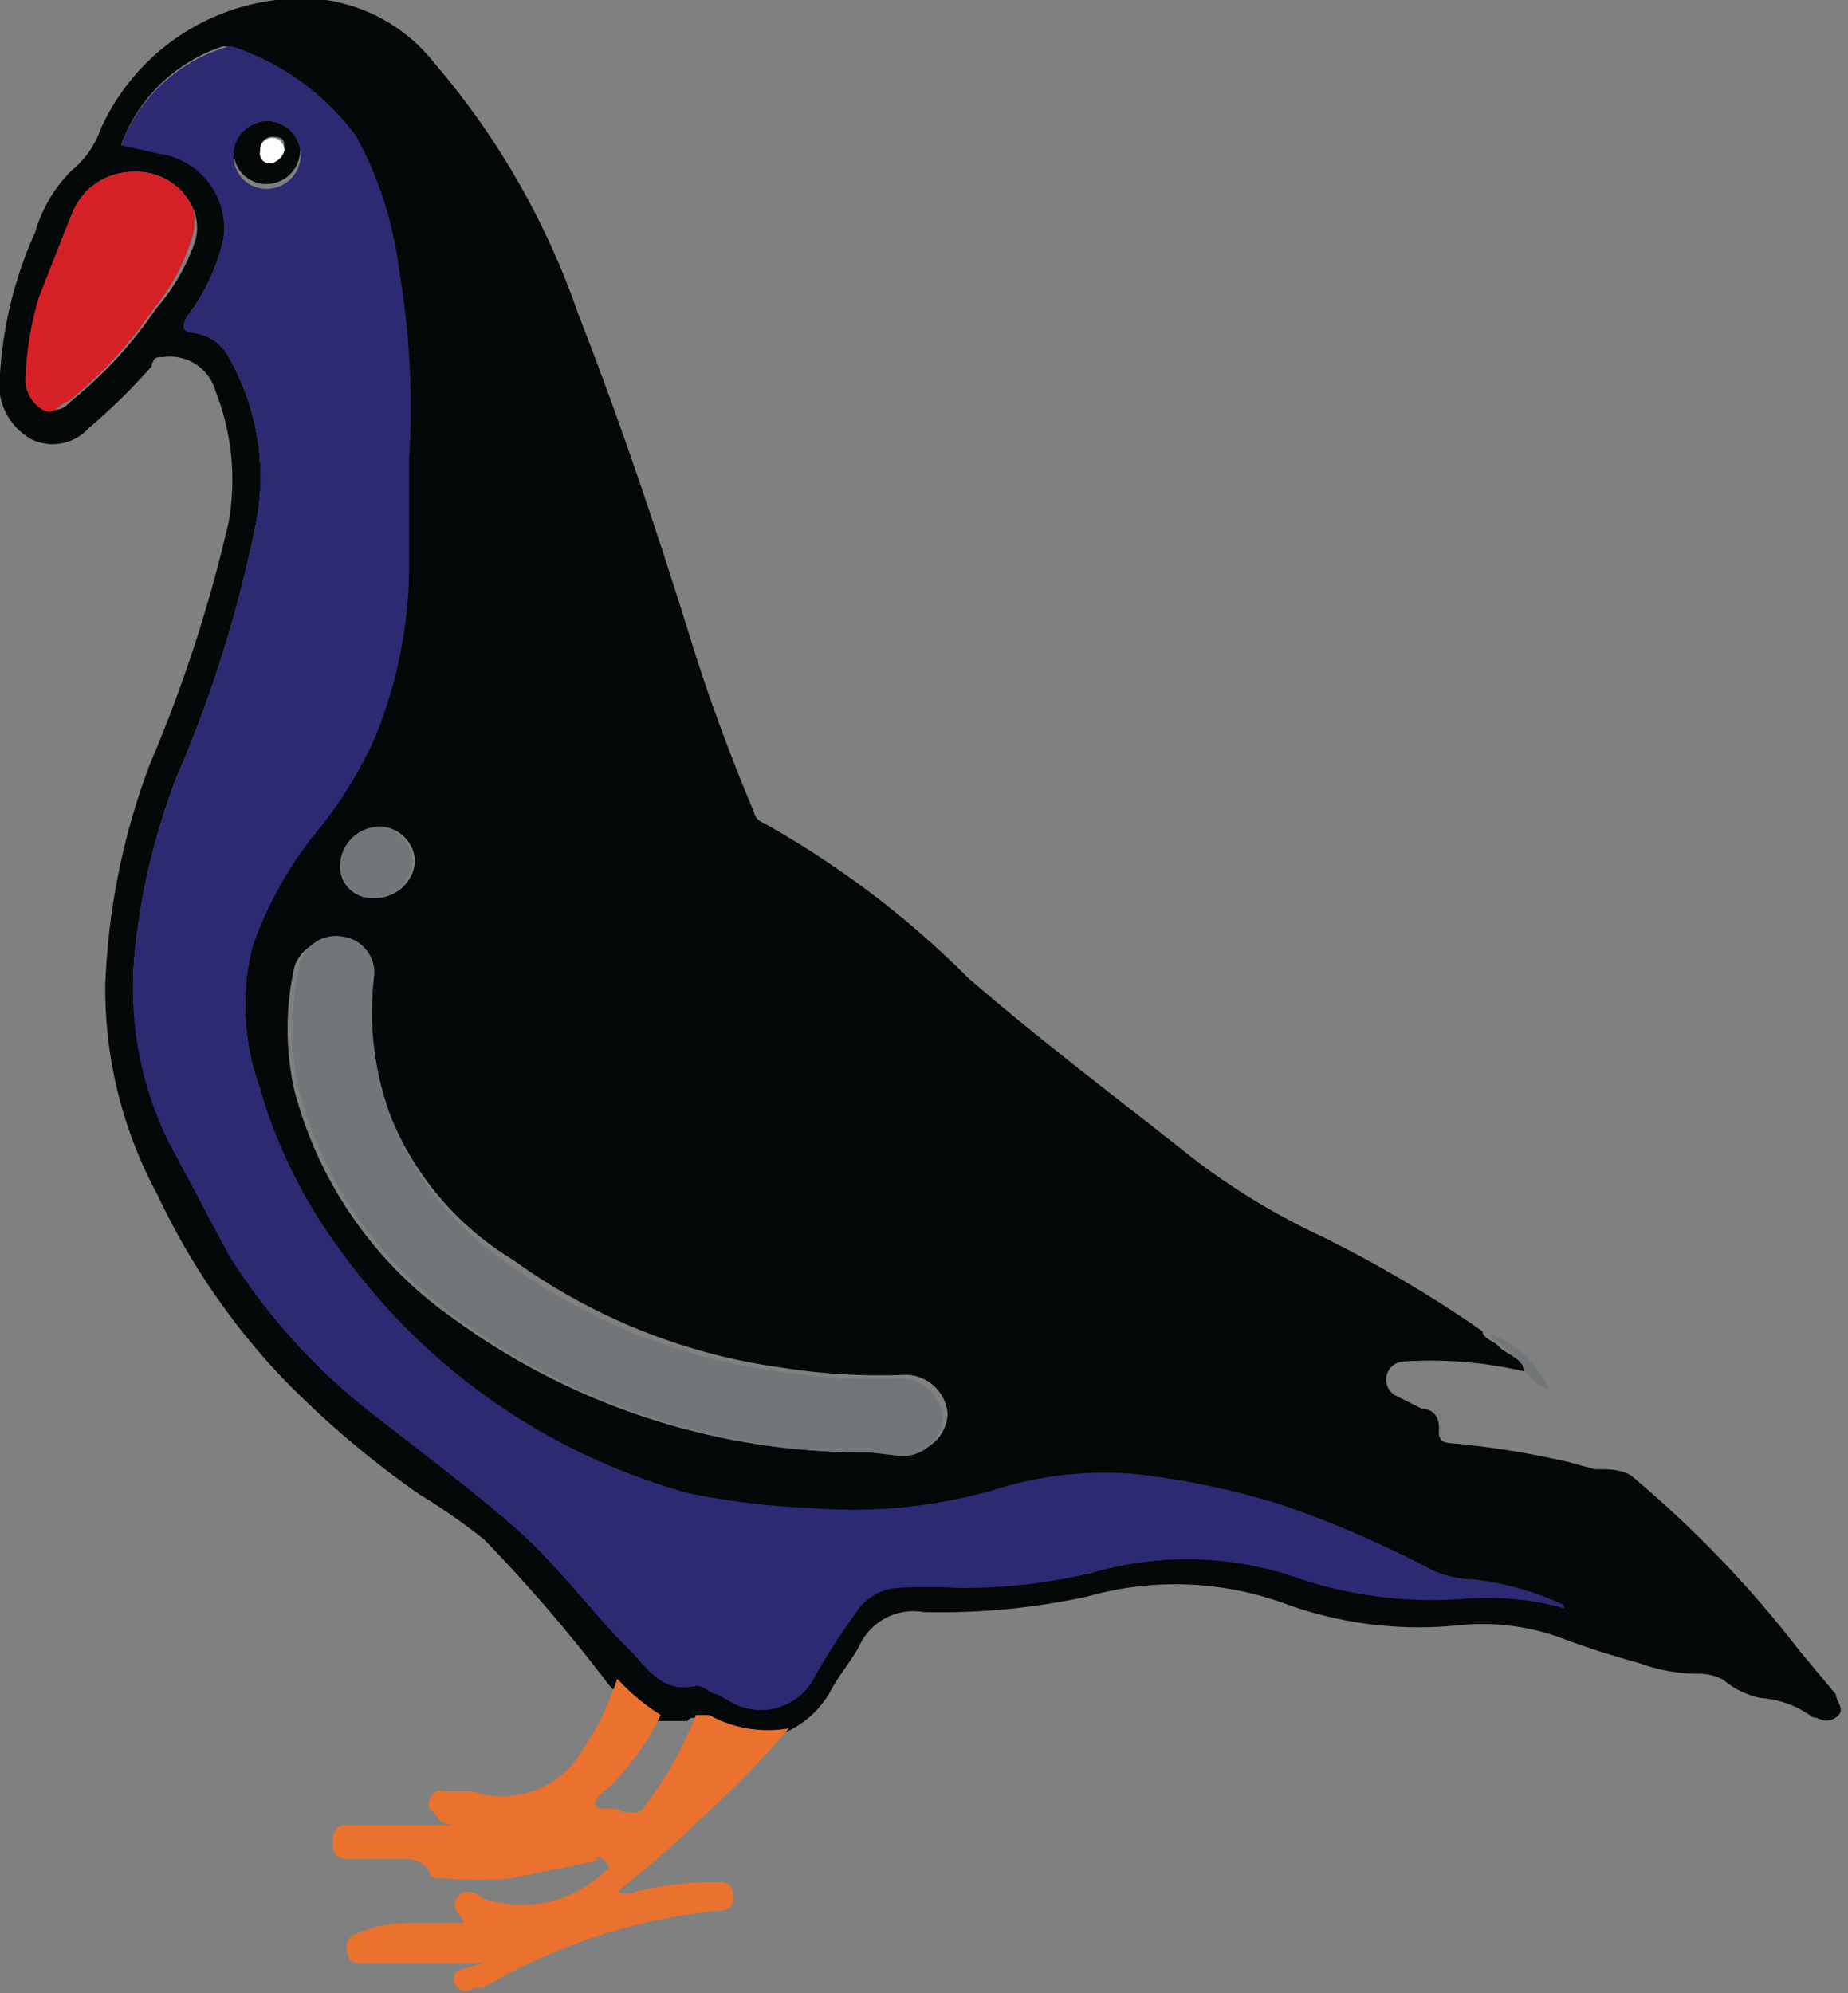 <svg id="Layer_1" data-name="Layer 1" xmlns="http://www.w3.org/2000/svg" viewBox="0 0 15.27 16.47"><rect x="0" y="0" width="15.27" height="16.47" fill="#808080" stroke="none"/><defs><style>.cls-1{fill:#050808;}.cls-2{fill:#ea712e;}.cls-3{fill:#727678;}.cls-4{fill:#2b2a73;}.cls-5{fill:#d52026;}.cls-6{fill:#fefefe;}</style></defs><title>Artboard 81</title><path class="cls-1" d="M12.59,11.33a3.4,3.4,0,0,0-1-.08.15.15,0,0,0-.06.28l.22.11c.08,0,.15.06.14.18s.09.1.16.11a7.19,7.19,0,0,1,.91.15l.22.06s.07,0,.08,0,.17,0,.24.07a9.27,9.27,0,0,1,1.37,1.43l.3.36c0,.06.09.13,0,.19s-.13,0-.19,0a.81.81,0,0,0-.43-.16.69.69,0,0,1-.31-.15.41.41,0,0,0-.19-.05,1.44,1.44,0,0,1-.51-.09c-.22-.06-.44-.13-.65-.21a1.9,1.9,0,0,0-.85-.1,3.23,3.23,0,0,1-1.45-.19,2.65,2.65,0,0,0-1.6-.05,5.7,5.7,0,0,1-1.36.13.49.49,0,0,0-.53.28c-.07.13-.16.23-.23.36a.8.8,0,0,1-.42.37,1,1,0,0,1-.66-.11s-.07-.06-.11,0l-.29,0a1.74,1.74,0,0,1-.36-.3A12.89,12.89,0,0,0,4,12.72a5,5,0,0,0-.53-.37,7.7,7.7,0,0,1-1.17-1,5.76,5.76,0,0,1-1-1.48A3.57,3.57,0,0,1,.87,8.14a5.74,5.74,0,0,1,.37-1.83,11.82,11.82,0,0,0,.65-2,2,2,0,0,0-.11-1.08.39.39,0,0,0-.43-.28c-.06,0-.08,0-.1.08a5,5,0,0,1-.52.51.4.4,0,0,1-.47.09A.52.52,0,0,1,0,3.09,3.36,3.36,0,0,1,.29,1.92a1.19,1.19,0,0,1,.3-.51.76.76,0,0,0,.24-.34A1.83,1.83,0,0,1,2.28,0a1.4,1.4,0,0,1,1.3.51A6.41,6.41,0,0,1,4.78,2.6c.34.87.64,1.76.92,2.66.15.49.34,1,.53,1.45a.12.12,0,0,0,.08.09A7.7,7.7,0,0,1,8,8.08c.6.52,1.24,1,1.87,1.5a5.75,5.75,0,0,0,1.06.64,10.39,10.39,0,0,1,1.32.78s0,0,0,0h0c0,.06.1.08.14.13S12.6,11.23,12.59,11.33Zm.34,2a.08.08,0,0,1,0,0l0,0a2.41,2.41,0,0,0-.74-.21.85.85,0,0,1-.35-.08,8.82,8.82,0,0,0-1.22-.53,6.47,6.47,0,0,0-1.22-.26,3,3,0,0,0-1.11.11,4.2,4.2,0,0,1-1.58.17,6.3,6.3,0,0,1-1-.12,5.25,5.25,0,0,1-2.88-2A4.22,4.22,0,0,1,2.15,9a2,2,0,0,1-.06-1.2,3.27,3.27,0,0,1,.48-.88,3.5,3.5,0,0,0,.53-.84,3.76,3.76,0,0,0,.26-1.38c0-.3,0-.61,0-.91A6.69,6.69,0,0,0,3.3,2.25a3.08,3.08,0,0,0-.41-1.13,2.09,2.09,0,0,0-1-.73.09.09,0,0,0-.07,0A1.34,1.34,0,0,0,1,1.2l.29,0A.62.62,0,0,1,1.84,2a1.64,1.64,0,0,1-.29.61c-.06.09,0,.12.05.14a.38.38,0,0,1,.29.2,2,2,0,0,1,.23,1.35,10.43,10.43,0,0,1-.66,2.12,5.57,5.57,0,0,0-.35,1.49A2.87,2.87,0,0,0,1.39,9.4l.5.94A5.11,5.11,0,0,0,3.1,11.67c.41.35.84.66,1.24,1s.54.6.82.89.29.41.59.34c.06,0,.12,0,.18.07l.13.07a.5.5,0,0,0,.69-.23,6.22,6.22,0,0,1,.35-.54.44.44,0,0,1,.33-.18,4,4,0,0,1,.49,0A4.44,4.44,0,0,0,9,13a2.83,2.83,0,0,1,1.63,0,3.47,3.47,0,0,0,1.46.2A2.35,2.35,0,0,1,12.93,13.29ZM7.18,12h.3a.33.33,0,0,0,.35-.32.35.35,0,0,0-.37-.32,5.15,5.15,0,0,1-1-.06,4.92,4.92,0,0,1-2.22-.89A2.48,2.48,0,0,1,3.05,8.12a.3.3,0,0,0-.25-.34A.31.31,0,0,0,2.43,8a2.35,2.35,0,0,0,0,1,3.33,3.33,0,0,0,1.31,1.89A5.74,5.74,0,0,0,7.18,12ZM1.1,1.42a.54.54,0,0,0-.51.36C.5,2,.41,2.23.34,2.46a2.62,2.62,0,0,0-.11.69.29.29,0,0,0,.15.24c.09,0,.14,0,.2-.07a3.46,3.46,0,0,0,.71-.77A1.66,1.66,0,0,0,1.61,2a.4.4,0,0,0,0-.24A.51.51,0,0,0,1.1,1.42Zm2,6a.33.33,0,0,0,.33-.3.3.3,0,0,0-.28-.29.33.33,0,0,0-.32.31A.26.26,0,0,0,3.08,7.42Z"/><path class="cls-2" d="M5.1,13.87a1.74,1.74,0,0,0,.36.3,2.17,2.17,0,0,1-.39.56c-.05.06-.16.11-.15.18s.15,0,.22.06l.06,0a.1.1,0,0,0,.13-.05,3.07,3.07,0,0,0,.42-.75s.08,0,.11,0a1,1,0,0,0,.66.11,7.93,7.93,0,0,1-.7.72,9,9,0,0,1-.72.63.19.19,0,0,0,.15,0,2.82,2.82,0,0,1,.65-.08c.08,0,.16,0,.16.12s-.08.11-.15.12A4.73,4.73,0,0,0,4,16.42l-.08,0a.1.1,0,0,1-.14,0,.1.1,0,0,1,0-.14L4,16.22H3c-.06,0-.12,0-.13-.09A.13.13,0,0,1,2.9,16a1,1,0,0,1,.44-.11h.49a.07.07,0,0,0,0,0c0-.05-.11-.11-.06-.2s.15-.07.23,0a1,1,0,0,0,1-.23s.07,0,0-.08-.06,0-.09,0l-.69.14a3.39,3.39,0,0,1-.55,0c-.05,0-.11,0-.12-.05s-.11-.11-.19-.11l-.44,0c-.09,0-.18,0-.17-.15s.09-.13.19-.13h.67s.09,0,.12,0-.07,0-.11-.06-.1-.07-.07-.15.08-.08.14-.07l.21,0a.77.77,0,0,0,.92-.35A2.39,2.39,0,0,0,5.1,13.87Z"/><path class="cls-3" d="M12.59,11.33c0-.1-.09-.12-.14-.18s-.11-.07-.14-.13a.88.88,0,0,1,.49.46.37.37,0,0,1-.17-.12s0,0,0,0Z"/><path class="cls-3" d="M12.31,11s0,0,0,0S12.31,11,12.31,11Z"/><path class="cls-1" d="M12.59,11.33s0,0,0,0Z"/><path class="cls-4" d="M12.93,13.29a2.35,2.35,0,0,0-.83-.08,3.47,3.47,0,0,1-1.46-.2A2.83,2.83,0,0,0,9,13a4.44,4.44,0,0,1-1.09.12,4,4,0,0,0-.49,0,.44.44,0,0,0-.33.18,6.22,6.22,0,0,0-.35.54.5.5,0,0,1-.69.23L5.93,14c-.06,0-.12-.08-.18-.07-.3.07-.42-.18-.59-.34s-.52-.61-.82-.89-.83-.68-1.24-1a5.11,5.11,0,0,1-1.21-1.33l-.5-.94a2.87,2.87,0,0,1-.28-1.52,5.57,5.57,0,0,1,.35-1.49,10.43,10.43,0,0,0,.66-2.12,2,2,0,0,0-.23-1.35.38.38,0,0,0-.29-.2c-.09,0-.11-.05-.05-.14A1.64,1.64,0,0,0,1.84,2a.62.62,0,0,0-.53-.73L1,1.2A1.34,1.34,0,0,1,1.87.39a.09.09,0,0,1,.07,0,2.09,2.09,0,0,1,1,.73A3.08,3.08,0,0,1,3.3,2.25,6.69,6.69,0,0,1,3.38,3.8c0,.3,0,.61,0,.91A3.76,3.76,0,0,1,3.1,6.09a3.5,3.5,0,0,1-.53.84,3.27,3.27,0,0,0-.48.88A2,2,0,0,0,2.15,9a4.22,4.22,0,0,0,.67,1.34,5.25,5.25,0,0,0,2.88,2,6.3,6.3,0,0,0,1,.12,4.2,4.2,0,0,0,1.58-.17,3,3,0,0,1,1.11-.11,6.47,6.47,0,0,1,1.22.26,8.82,8.82,0,0,1,1.22.53.85.85,0,0,0,.35.08,2.41,2.41,0,0,1,.74.21l0,0A.08.08,0,0,0,12.93,13.29ZM2.48,1.23A.28.28,0,0,0,2.19,1a.29.29,0,0,0-.26.29.27.27,0,0,0,.28.27A.28.28,0,0,0,2.48,1.23Z"/><path class="cls-3" d="M7.18,12a5.74,5.74,0,0,1-3.4-1.11A3.33,3.33,0,0,1,2.47,9a2.35,2.35,0,0,1,0-1,.31.31,0,0,1,.37-.26.3.3,0,0,1,.25.34A2.48,2.48,0,0,0,4.2,10.44a4.92,4.92,0,0,0,2.22.89,5.15,5.15,0,0,0,1,.06.35.35,0,0,1,.37.32.33.33,0,0,1-.35.32Z"/><path class="cls-5" d="M1.1,1.42a.51.51,0,0,1,.49.29.4.4,0,0,1,0,.24,1.66,1.66,0,0,1-.32.6,3.46,3.46,0,0,1-.71.77c-.06,0-.11.12-.2.07a.29.29,0,0,1-.15-.24,2.62,2.62,0,0,1,.11-.69C.41,2.23.5,2,.59,1.78A.54.54,0,0,1,1.1,1.42Z"/><path class="cls-3" d="M3.08,7.42a.26.26,0,0,1-.27-.28.33.33,0,0,1,.32-.31.3.3,0,0,1,.28.29A.33.33,0,0,1,3.08,7.42Z"/><path class="cls-1" d="M2.48,1.23a.28.28,0,0,1-.27.29.27.27,0,0,1-.28-.27A.29.29,0,0,1,2.19,1,.28.28,0,0,1,2.48,1.23Zm-.13,0c0-.06,0-.1-.1-.1a.1.1,0,0,0-.1.11.08.08,0,0,0,.08.1A.14.14,0,0,0,2.35,1.24Z"/><path class="cls-6" d="M2.35,1.24a.14.14,0,0,1-.12.11.08.08,0,0,1-.08-.1.1.1,0,0,1,.1-.11C2.31,1.14,2.34,1.18,2.35,1.24Z"/></svg>